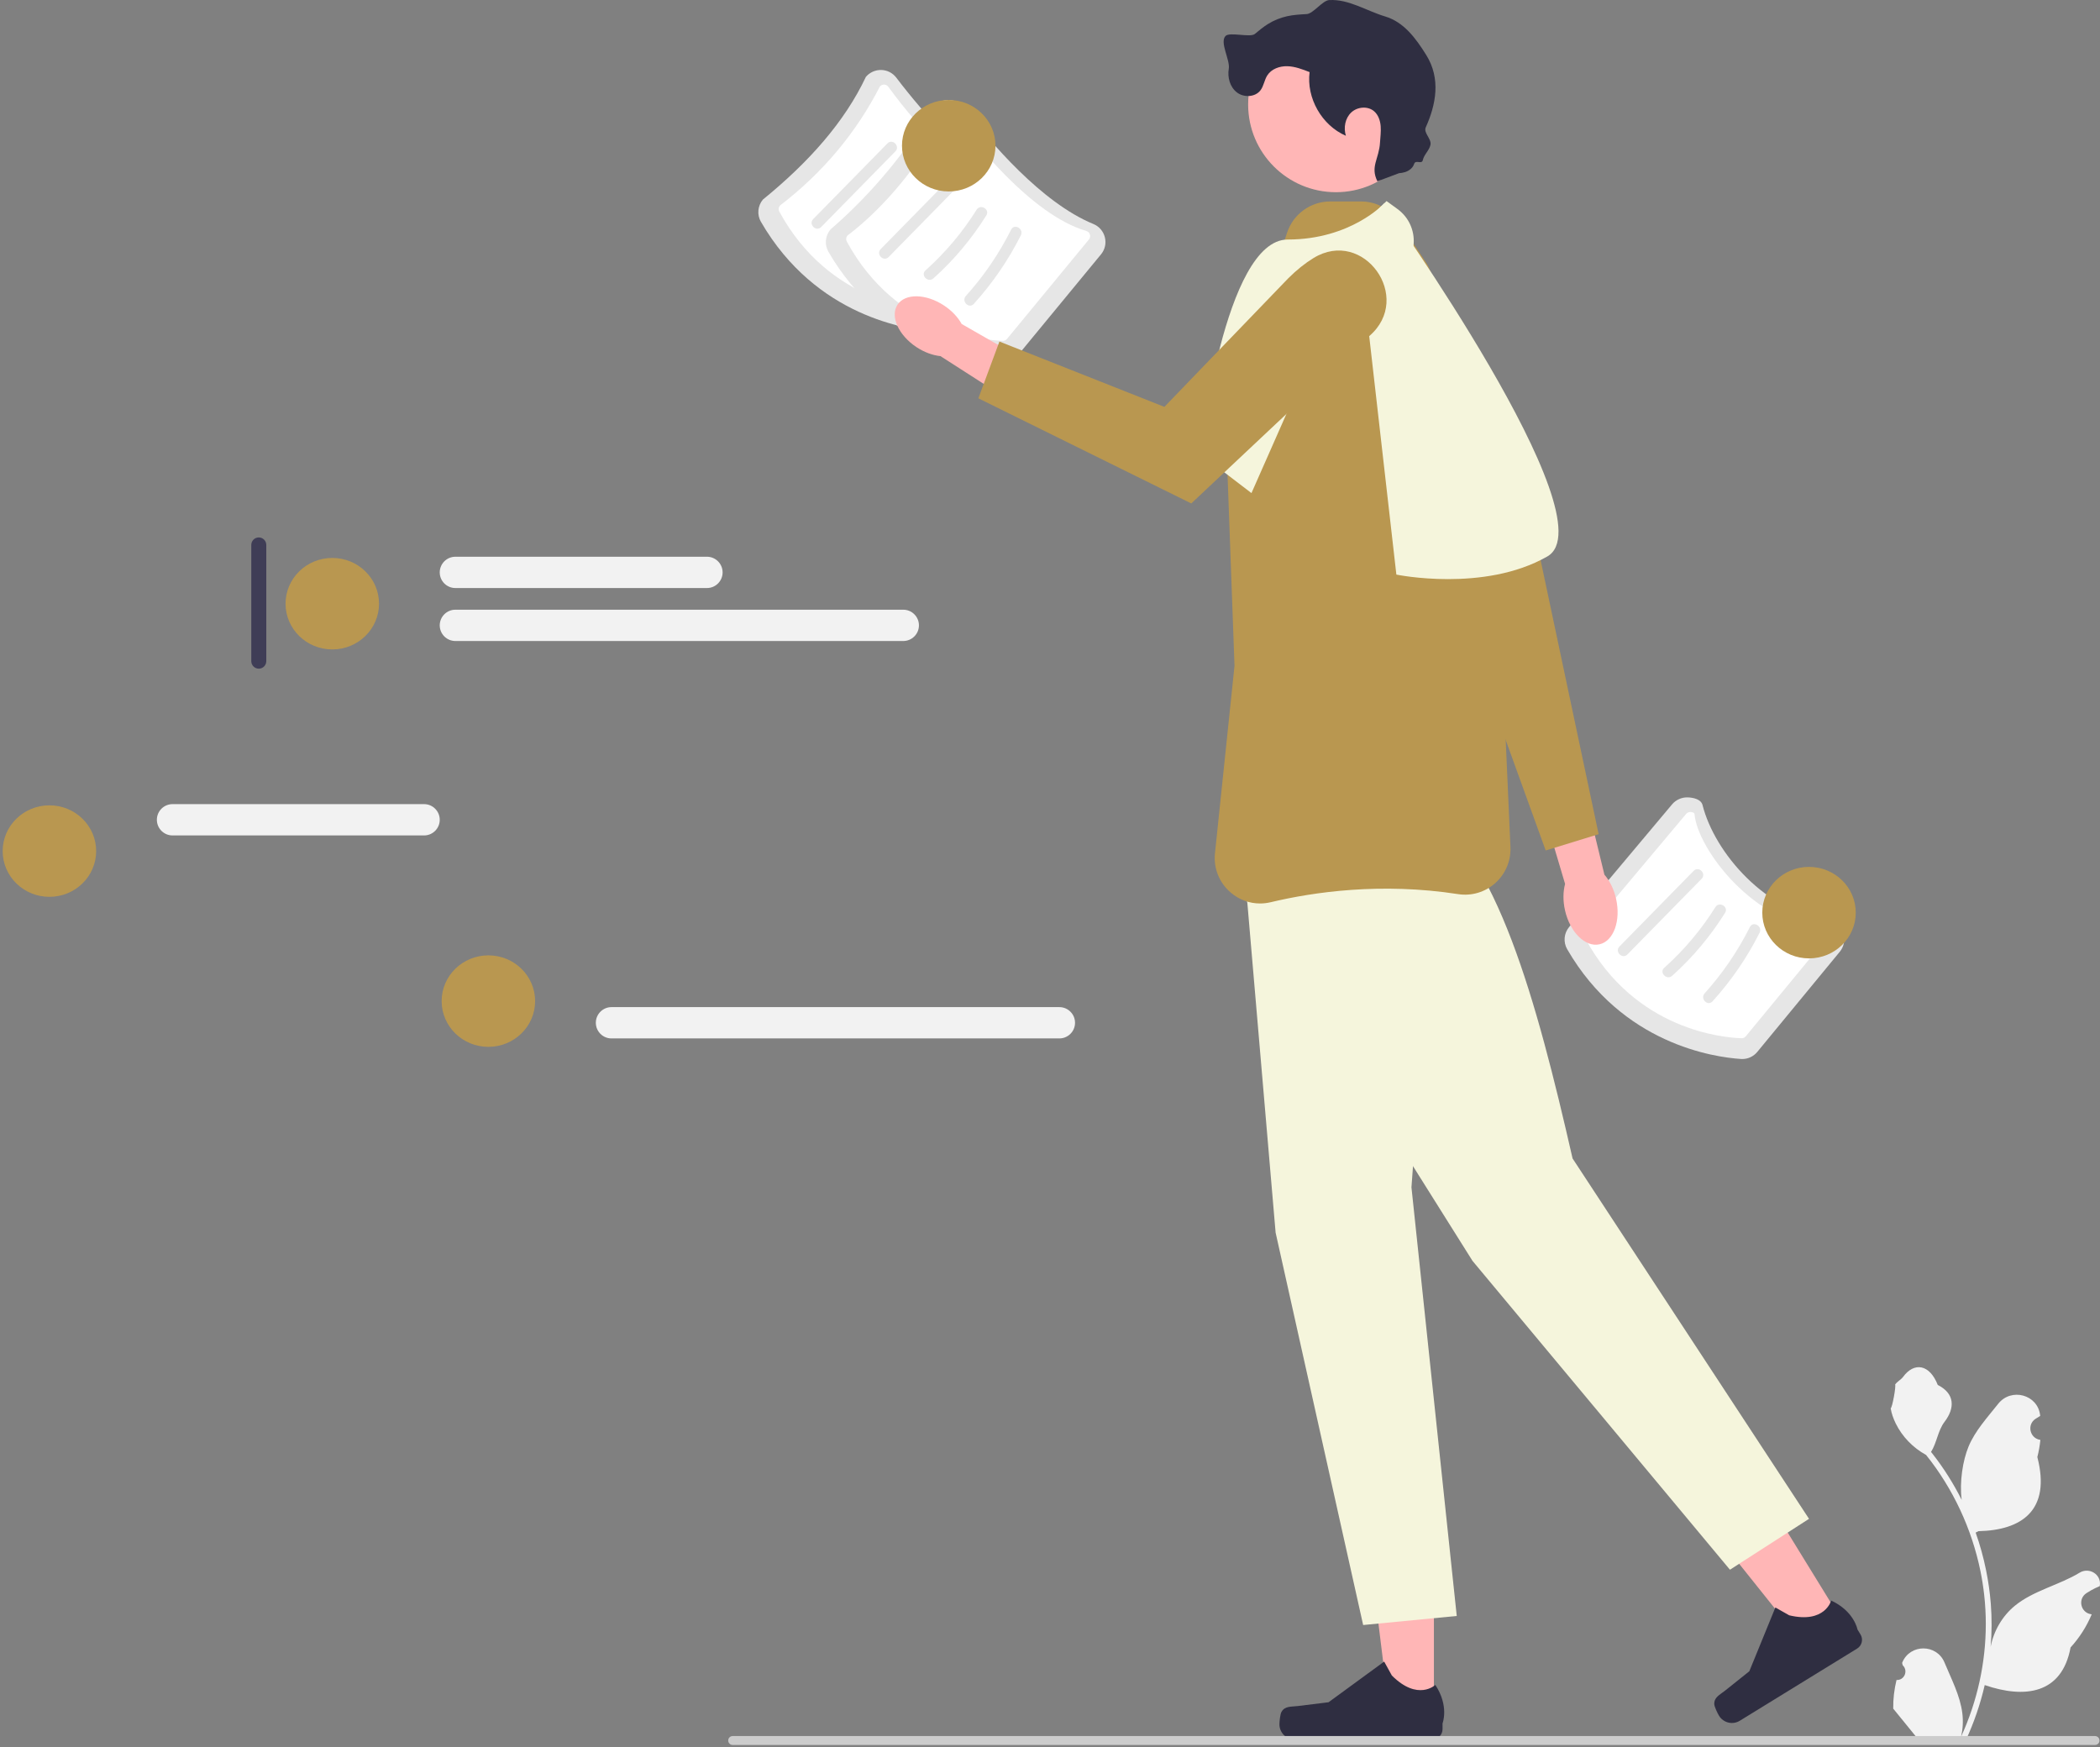 <svg width="560" height="466" viewBox="0 0 560 466" fill="none" xmlns="http://www.w3.org/2000/svg">
<rect x="0" y="0" width="560" height="466" fill="#808080" stroke="none"/>
<g clip-path="url(#clip0_427_49)">
<path d="M249.62 88.437C249.512 88.437 249.403 88.433 249.294 88.426C242.12 87.965 217.571 84.492 202.91 59.143C201.827 57.272 202.041 54.891 203.443 53.22C215.686 43.262 225.251 32.486 230.896 20.511C231.915 19.296 233.445 18.632 234.994 18.659C236.583 18.697 238.048 19.445 239.013 20.713C245.974 29.859 259.716 46.051 273.543 51.728C275.097 52.366 276.222 53.662 276.63 55.285C277.035 56.895 276.66 58.554 275.603 59.837L253.61 86.542C252.621 87.743 251.149 88.437 249.62 88.437Z" fill="#E6E6E6"/>
<path d="M207.981 54.828C207.607 55.276 207.539 55.913 207.812 56.417C221.075 80.84 244.787 82.756 249.406 82.892C249.851 82.917 250.268 82.717 250.55 82.374L272.385 55.861C272.694 55.485 272.789 55.006 272.647 54.543C272.503 54.078 272.151 53.731 271.679 53.595C256.85 49.261 241.29 29.187 236.875 23.137C236.616 22.783 236.217 22.571 235.781 22.557C235.332 22.552 234.923 22.729 234.638 23.068C228.32 35.387 219.474 46 207.981 54.828Z" fill="white"/>
<path d="M218.977 60.549L238.77 40.368C240.123 38.989 238.003 36.866 236.648 38.247L216.856 58.428C215.503 59.807 217.623 61.93 218.977 60.549Z" fill="#E6E6E6"/>
<path d="M230.922 66.234C236.385 61.339 241.132 55.67 245.019 49.449C246.045 47.807 243.45 46.3 242.428 47.935C238.67 53.949 234.081 59.38 228.801 64.113C227.36 65.404 229.488 67.52 230.922 66.234Z" fill="#E6E6E6"/>
<path d="M241.69 73.042C246.663 67.533 250.897 61.385 254.23 54.752C255.094 53.032 252.507 51.511 251.639 53.238C248.419 59.646 244.375 65.597 239.568 70.921C238.278 72.351 240.393 74.479 241.69 73.042Z" fill="#E6E6E6"/>
<path d="M267.62 96.437C267.512 96.437 267.403 96.433 267.294 96.426C260.12 95.965 235.571 92.492 220.91 67.143C219.827 65.272 220.041 62.891 221.443 61.22C233.075 51.131 241.833 40.099 248.896 28.511C249.915 27.296 251.445 26.632 252.994 26.659C254.583 26.697 256.048 27.445 257.013 28.713C263.974 37.859 277.716 54.051 291.543 59.728C293.097 60.366 294.222 61.662 294.63 63.285C295.035 64.895 294.66 66.554 293.603 67.837L271.61 94.542C270.622 95.743 269.149 96.437 267.62 96.437Z" fill="#E6E6E6"/>
<path d="M225.981 62.828C225.607 63.276 225.539 63.913 225.812 64.417C239.075 88.84 262.787 90.756 267.406 90.892C267.851 90.917 268.268 90.717 268.55 90.374L290.385 63.861C290.694 63.485 290.789 63.006 290.647 62.543C290.503 62.078 290.151 61.731 289.679 61.595C274.85 57.261 259.29 37.187 254.875 31.137C254.616 30.783 254.217 30.571 253.781 30.557C253.332 30.552 252.923 30.729 252.638 31.068C245.069 43.645 236.555 54.793 225.981 62.828Z" fill="white"/>
<path d="M236.977 68.549L256.77 48.368C258.123 46.989 256.003 44.866 254.648 46.247L234.856 66.428C233.503 67.807 235.623 69.93 236.977 68.549Z" fill="#E6E6E6"/>
<path d="M248.922 74.234C254.385 69.338 259.132 63.67 263.019 57.449C264.045 55.807 261.45 54.3 260.428 55.935C256.67 61.949 252.081 67.38 246.801 72.113C245.36 73.404 247.488 75.52 248.922 74.234Z" fill="#E6E6E6"/>
<path d="M259.69 81.042C264.663 75.533 268.897 69.385 272.23 62.752C273.094 61.032 270.507 59.511 269.639 61.238C266.419 67.646 262.375 73.597 257.568 78.921C256.278 80.351 258.393 82.479 259.69 81.042Z" fill="#E6E6E6"/>
<path d="M464.62 282.437C464.512 282.437 464.403 282.433 464.294 282.426C457.12 281.965 432.571 278.492 417.91 253.143C416.827 251.272 417.041 248.891 418.443 247.22L445.896 214.511C446.915 213.296 448.445 212.632 449.994 212.659C451.583 212.697 453.624 213.168 454.013 214.713C457.176 227.266 470.797 243.565 488.543 245.728C490.211 245.931 491.222 247.662 491.63 249.285C492.035 250.895 491.66 252.554 490.603 253.837L468.61 280.542C467.622 281.743 466.149 282.437 464.62 282.437Z" fill="#E6E6E6"/>
<path d="M422.981 248.828C422.607 249.275 422.539 249.913 422.812 250.417C436.075 274.84 459.787 276.756 464.406 276.892C464.851 276.917 465.268 276.717 465.55 276.374L487.385 249.861C487.694 249.485 487.789 249.006 487.647 248.543C487.503 248.078 487.17 247.618 486.679 247.595C467.803 246.709 452.641 226.296 451.875 217.137C451.838 216.701 451.217 216.571 450.781 216.557C450.332 216.552 449.923 216.729 449.638 217.068L422.981 248.828Z" fill="white"/>
<path d="M433.977 254.549L453.77 234.368C455.123 232.989 453.003 230.866 451.648 232.247L431.856 252.428C430.503 253.807 432.623 255.93 433.977 254.549Z" fill="#E6E6E6"/>
<path d="M445.922 260.235C451.385 255.338 456.132 249.67 460.019 243.449C461.045 241.807 458.45 240.3 457.428 241.935C453.67 247.949 449.081 253.38 443.801 258.113C442.36 259.405 444.488 261.52 445.922 260.235Z" fill="#E6E6E6"/>
<path d="M456.69 267.042C461.663 261.533 465.897 255.385 469.23 248.752C470.094 247.032 467.507 245.511 466.639 247.238C463.419 253.646 459.375 259.597 454.568 264.921C453.278 266.351 455.393 268.479 456.69 267.042Z" fill="#E6E6E6"/>
<path d="M382.377 456.789L370.517 456.788L364.876 411.045L382.379 411.046L382.377 456.789Z" fill="#FFB6B6"/>
<path d="M341.746 456.52C341.376 457.142 341.182 459.149 341.182 459.872C341.182 462.095 342.984 463.897 345.207 463.897H381.933C383.449 463.897 384.679 462.668 384.679 461.152V459.622C384.679 459.622 386.496 455.027 382.755 449.363C382.755 449.363 378.106 453.798 371.16 446.851L369.111 443.14L354.283 453.985L346.063 454.997C344.265 455.218 342.671 454.962 341.746 456.52Z" fill="#2F2E41"/>
<path d="M491.885 433.386L481.784 439.599L453.011 403.594L467.919 394.424L491.885 433.386Z" fill="#FFB6B6"/>
<path d="M457.138 454.446C457.149 455.17 458.035 456.981 458.414 457.597C459.579 459.49 462.058 460.081 463.951 458.916L495.232 439.673C496.524 438.878 496.927 437.187 496.132 435.895L495.331 434.593C495.331 434.593 494.471 429.727 488.317 426.862C488.317 426.862 486.681 433.076 477.124 430.799L473.435 428.711L466.488 445.718L460.017 450.886C458.602 452.017 457.11 452.635 457.138 454.446Z" fill="#2F2E41"/>
<path d="M417.347 242.841C416.76 240.281 416.805 237.795 417.356 235.735L410.21 211.708L421.844 208.553L427.84 233.267C429.23 234.869 430.352 237.08 430.939 239.641C432.28 245.491 430.324 250.949 426.571 251.833C422.818 252.717 418.688 248.691 417.347 242.841Z" fill="#FFB6B6"/>
<path d="M351.151 82.679C351.151 82.679 369.901 74.518 380.37 86.311C389.899 97.046 409.243 129.346 407.256 132.489L426.3 222.473L412.184 226.822L374.739 123.319L351.151 82.679Z" fill="#B99750"/>
<path d="M330.503 216.033L340.163 328.736L363.509 433.389L388.465 430.974L376.389 316.661L383.78 215.07L330.503 216.033Z" fill="#F5F5DC"/>
<path d="M332.5 240.488L392.669 336.274L461.322 418.639L482.405 405.071L419.352 308.958C409.702 266.621 399.015 227.431 379.43 215.249L332.5 240.488Z" fill="#F5F5DC"/>
<path d="M336.011 240.956C333.189 240.956 330.456 239.962 328.228 238.073C325.238 235.537 323.68 231.84 323.954 227.93L329.203 177.572L327.198 122.581L327.21 122.521L333.442 92.638C333.503 91.689 333.703 90.683 334.024 89.718L343.228 62.045C344.883 57.068 349.519 53.723 354.765 53.723H362.904C366.979 53.723 370.761 55.747 373.021 59.138L380.146 69.825C380.62 70.535 381.019 71.298 381.334 72.091L397.063 111.79C397.562 113.05 397.846 114.376 397.907 115.73L402.787 225.905C402.95 229.563 401.478 233.063 398.751 235.509C396.04 237.94 392.422 239.015 388.835 238.462C368.295 235.29 350.319 237.884 338.854 240.619C337.907 240.844 336.954 240.956 336.011 240.956Z" fill="#B99750"/>
<path d="M333.723 131.506L320.037 121.04C320.037 121.04 326.477 63.884 343.383 63.884C360.288 63.884 369.143 54.224 369.143 54.224C369.143 54.224 429.52 138.751 412.615 148.411C395.709 158.071 372.364 153.241 372.364 153.241L364.141 81.032C363.131 77.215 357.877 76.802 356.282 80.414L333.723 131.506Z" fill="#F5F5DC"/>
<path d="M356.237 51.261C369.161 51.261 379.637 40.784 379.637 27.86C379.637 14.937 369.161 4.46 356.237 4.46C343.314 4.46 332.837 14.937 332.837 27.86C332.837 40.784 343.314 51.261 356.237 51.261Z" fill="#FFB6B6"/>
<path d="M374.768 45.55C372.657 46.338 369.421 47.564 367.31 48.352C365.342 44.428 367.753 42.391 368.004 38.008C368.087 36.545 368.298 35.081 368.177 33.62C368.056 32.16 367.554 30.662 366.453 29.695C364.768 28.217 361.962 28.458 360.331 29.995C358.699 31.532 358.235 34.072 358.901 36.212C352.485 33.438 348.34 26.162 349.226 19.228C347.31 18.477 345.346 17.716 343.289 17.659C341.231 17.601 339.027 18.386 337.931 20.128C337.162 21.349 337.009 22.9 336.146 24.057C334.744 25.936 331.715 26.082 329.853 24.656C327.992 23.23 327.279 20.639 327.676 18.328C328.073 16.017 325.185 11.3 326.802 9.602C327.905 8.444 333.38 10.085 334.611 9.063C335.734 8.131 336.861 7.196 338.098 6.422C339.669 5.441 341.409 4.73 343.218 4.33C344.929 3.952 346.688 3.853 348.437 3.755C350.213 3.655 352.671 0.119 354.447 0.019C359.676 -0.274 364.35 2.884 369.367 4.387C374.385 5.891 377.541 10.208 380.318 14.649C384.274 20.975 382.93 27.906 380.206 33.954C379.532 35.45 381.792 37.021 381.457 38.626C381.146 40.118 379.748 41.199 379.422 42.687C379.142 43.96 377.49 42.486 377.096 43.728C376.756 44.8 375.753 45.557 374.682 45.899C373.611 46.241 372.464 46.234 371.339 46.224" fill="#2F2E41"/>
<path d="M369.745 53.623L370.569 54.224L372.649 55.737C378.9 60.288 378.319 69.789 371.559 73.544L363.106 60.042" fill="#F5F5DC"/>
<path d="M505.74 448.046C507.806 448.175 508.948 445.608 507.385 444.112L507.23 443.494C507.25 443.445 507.271 443.395 507.291 443.346C509.381 438.364 516.461 438.398 518.533 443.387C520.371 447.816 522.712 452.251 523.289 456.933C523.547 459 523.431 461.106 522.972 463.134C527.28 453.723 529.547 443.447 529.547 433.113C529.547 430.517 529.405 427.92 529.114 425.33C528.875 423.212 528.546 421.106 528.12 419.02C525.814 407.743 520.821 397.002 513.62 388.03C510.158 386.138 507.271 383.18 505.527 379.634C504.9 378.355 504.409 376.979 504.177 375.577C504.571 375.629 505.662 369.629 505.365 369.261C505.914 368.427 506.897 368.013 507.497 367.2C510.479 363.157 514.588 363.863 516.733 369.358C521.315 371.67 521.359 375.506 518.548 379.194C516.759 381.541 516.513 384.717 514.944 387.229C515.105 387.436 515.273 387.636 515.435 387.843C518.396 391.641 520.957 395.723 523.116 400.011C522.505 395.245 523.406 389.503 524.942 385.802C526.69 381.585 529.967 378.033 532.853 374.387C536.319 370.008 543.426 371.919 544.037 377.47C544.042 377.524 544.048 377.578 544.054 377.631C543.625 377.873 543.205 378.13 542.795 378.401C540.456 379.948 541.264 383.575 544.036 384.003L544.099 384.013C543.944 385.556 543.679 387.087 543.292 388.592C546.993 402.908 539.002 408.122 527.59 408.356C527.338 408.485 527.093 408.615 526.841 408.737C527.997 411.993 528.921 415.332 529.605 418.716C530.219 421.707 530.645 424.729 530.884 427.765C531.181 431.595 531.155 435.445 530.833 439.268L530.852 439.133C531.672 434.922 533.959 430.988 537.279 428.262C542.224 424.2 549.211 422.704 554.547 419.438C557.115 417.866 560.406 419.898 559.958 422.875L559.936 423.018C559.142 423.341 558.367 423.715 557.617 424.135C557.189 424.377 556.769 424.634 556.359 424.905C554.019 426.452 554.828 430.079 557.6 430.507L557.663 430.517C557.708 430.523 557.747 430.53 557.792 430.536C556.429 433.772 554.53 436.775 552.153 439.365C549.839 451.862 539.897 453.048 529.263 449.409H529.257C528.094 454.473 526.395 459.42 524.212 464.135H506.192C506.127 463.935 506.069 463.728 506.011 463.528C507.677 463.631 509.357 463.534 510.997 463.231C509.66 461.59 508.323 459.937 506.986 458.296C506.954 458.264 506.928 458.232 506.902 458.199C506.224 457.36 505.54 456.526 504.861 455.687L504.861 455.686C504.819 453.108 505.128 450.539 505.74 448.046Z" fill="#F2F2F2"/>
<path d="M194.189 464.189C194.189 464.849 194.719 465.379 195.38 465.379H558.669C559.329 465.379 559.859 464.849 559.859 464.189C559.859 463.529 559.329 462.999 558.669 462.999H195.38C194.719 462.999 194.189 463.529 194.189 464.189Z" fill="#CCCCCC"/>
<path d="M251.732 81.472C253.843 82.865 255.463 84.618 256.449 86.407L277.39 98.404L271.39 108.201L250.794 94.977C248.761 94.775 246.511 93.974 244.401 92.582C239.58 89.4 237.313 84.334 239.338 81.266C241.362 78.199 246.911 78.291 251.732 81.472Z" fill="#FFB6B6"/>
<path d="M350.259 68.826C363.613 60.636 377.033 79.391 365.159 89.61L365.119 89.644L317.676 134.266L260.898 106.228L266.513 91.09L310.501 108.515L343.499 74.259C345.796 71.96 348.056 70.177 350.259 68.826Z" fill="#B99750"/>
<path d="M69.009 143.332C67.906 143.332 67.009 144.229 67.009 145.332V176.332C67.009 177.435 67.906 178.332 69.009 178.332C70.112 178.332 71.009 177.435 71.009 176.332V145.332C71.009 144.229 70.112 143.332 69.009 143.332Z" fill="#3F3D56"/>
<path d="M88.61 173.203C95.493 173.203 101.073 167.74 101.073 161.002C101.073 154.264 95.493 148.801 88.61 148.801C81.727 148.801 76.147 154.264 76.147 161.002C76.147 167.74 81.727 173.203 88.61 173.203Z" fill="#B99750"/>
<path d="M188.523 156.828H121.438C119.136 156.828 117.264 154.956 117.264 152.654C117.264 150.353 119.136 148.48 121.438 148.48H188.523C190.824 148.48 192.696 150.353 192.696 152.654C192.696 154.956 190.824 156.828 188.523 156.828Z" fill="#F2F2F2"/>
<path d="M240.876 170.955H121.438C119.136 170.955 117.264 169.083 117.264 166.781C117.264 164.48 119.136 162.607 121.438 162.607H240.876C243.177 162.607 245.05 164.48 245.05 166.781C245.05 169.083 243.177 170.955 240.876 170.955Z" fill="#F2F2F2"/>
<path d="M13.177 239.183C20.06 239.183 25.64 233.72 25.64 226.982C25.64 220.244 20.06 214.781 13.177 214.781C6.294 214.781 0.714 220.244 0.714 226.982C0.714 233.72 6.294 239.183 13.177 239.183Z" fill="#B99750"/>
<path d="M113.09 222.808H46.005C43.704 222.808 41.831 220.936 41.831 218.634C41.831 216.333 43.703 214.46 46.005 214.46H113.09C115.391 214.46 117.264 216.333 117.264 218.634C117.264 220.936 115.391 222.808 113.09 222.808Z" fill="#F2F2F2"/>
<path d="M130.235 279.193C137.118 279.193 142.698 273.73 142.698 266.992C142.698 260.254 137.118 254.791 130.235 254.791C123.351 254.791 117.771 260.254 117.771 266.992C117.771 273.73 123.351 279.193 130.235 279.193Z" fill="#B99750"/>
<path d="M282.501 276.945H163.063C160.761 276.945 158.889 275.073 158.889 272.771C158.889 270.47 160.761 268.597 163.063 268.597H282.501C284.802 268.597 286.675 270.47 286.675 272.771C286.675 275.073 284.802 276.945 282.501 276.945Z" fill="#F2F2F2"/>
<path d="M252.994 51.06C259.877 51.06 265.457 45.598 265.457 38.86C265.457 32.122 259.877 26.659 252.994 26.659C246.11 26.659 240.53 32.122 240.53 38.86C240.53 45.598 246.11 51.06 252.994 51.06Z" fill="#B99750"/>
<path d="M482.406 255.599C489.289 255.599 494.869 250.136 494.869 243.398C494.869 236.66 489.289 231.197 482.406 231.197C475.522 231.197 469.942 236.66 469.942 243.398C469.942 250.136 475.522 255.599 482.406 255.599Z" fill="#B99750"/>
</g>
<defs>
<clipPath id="clip0_427_49">
<rect width="559.286" height="465.379" fill="white" transform="translate(0.714)"/>
</clipPath>
</defs>
</svg>
